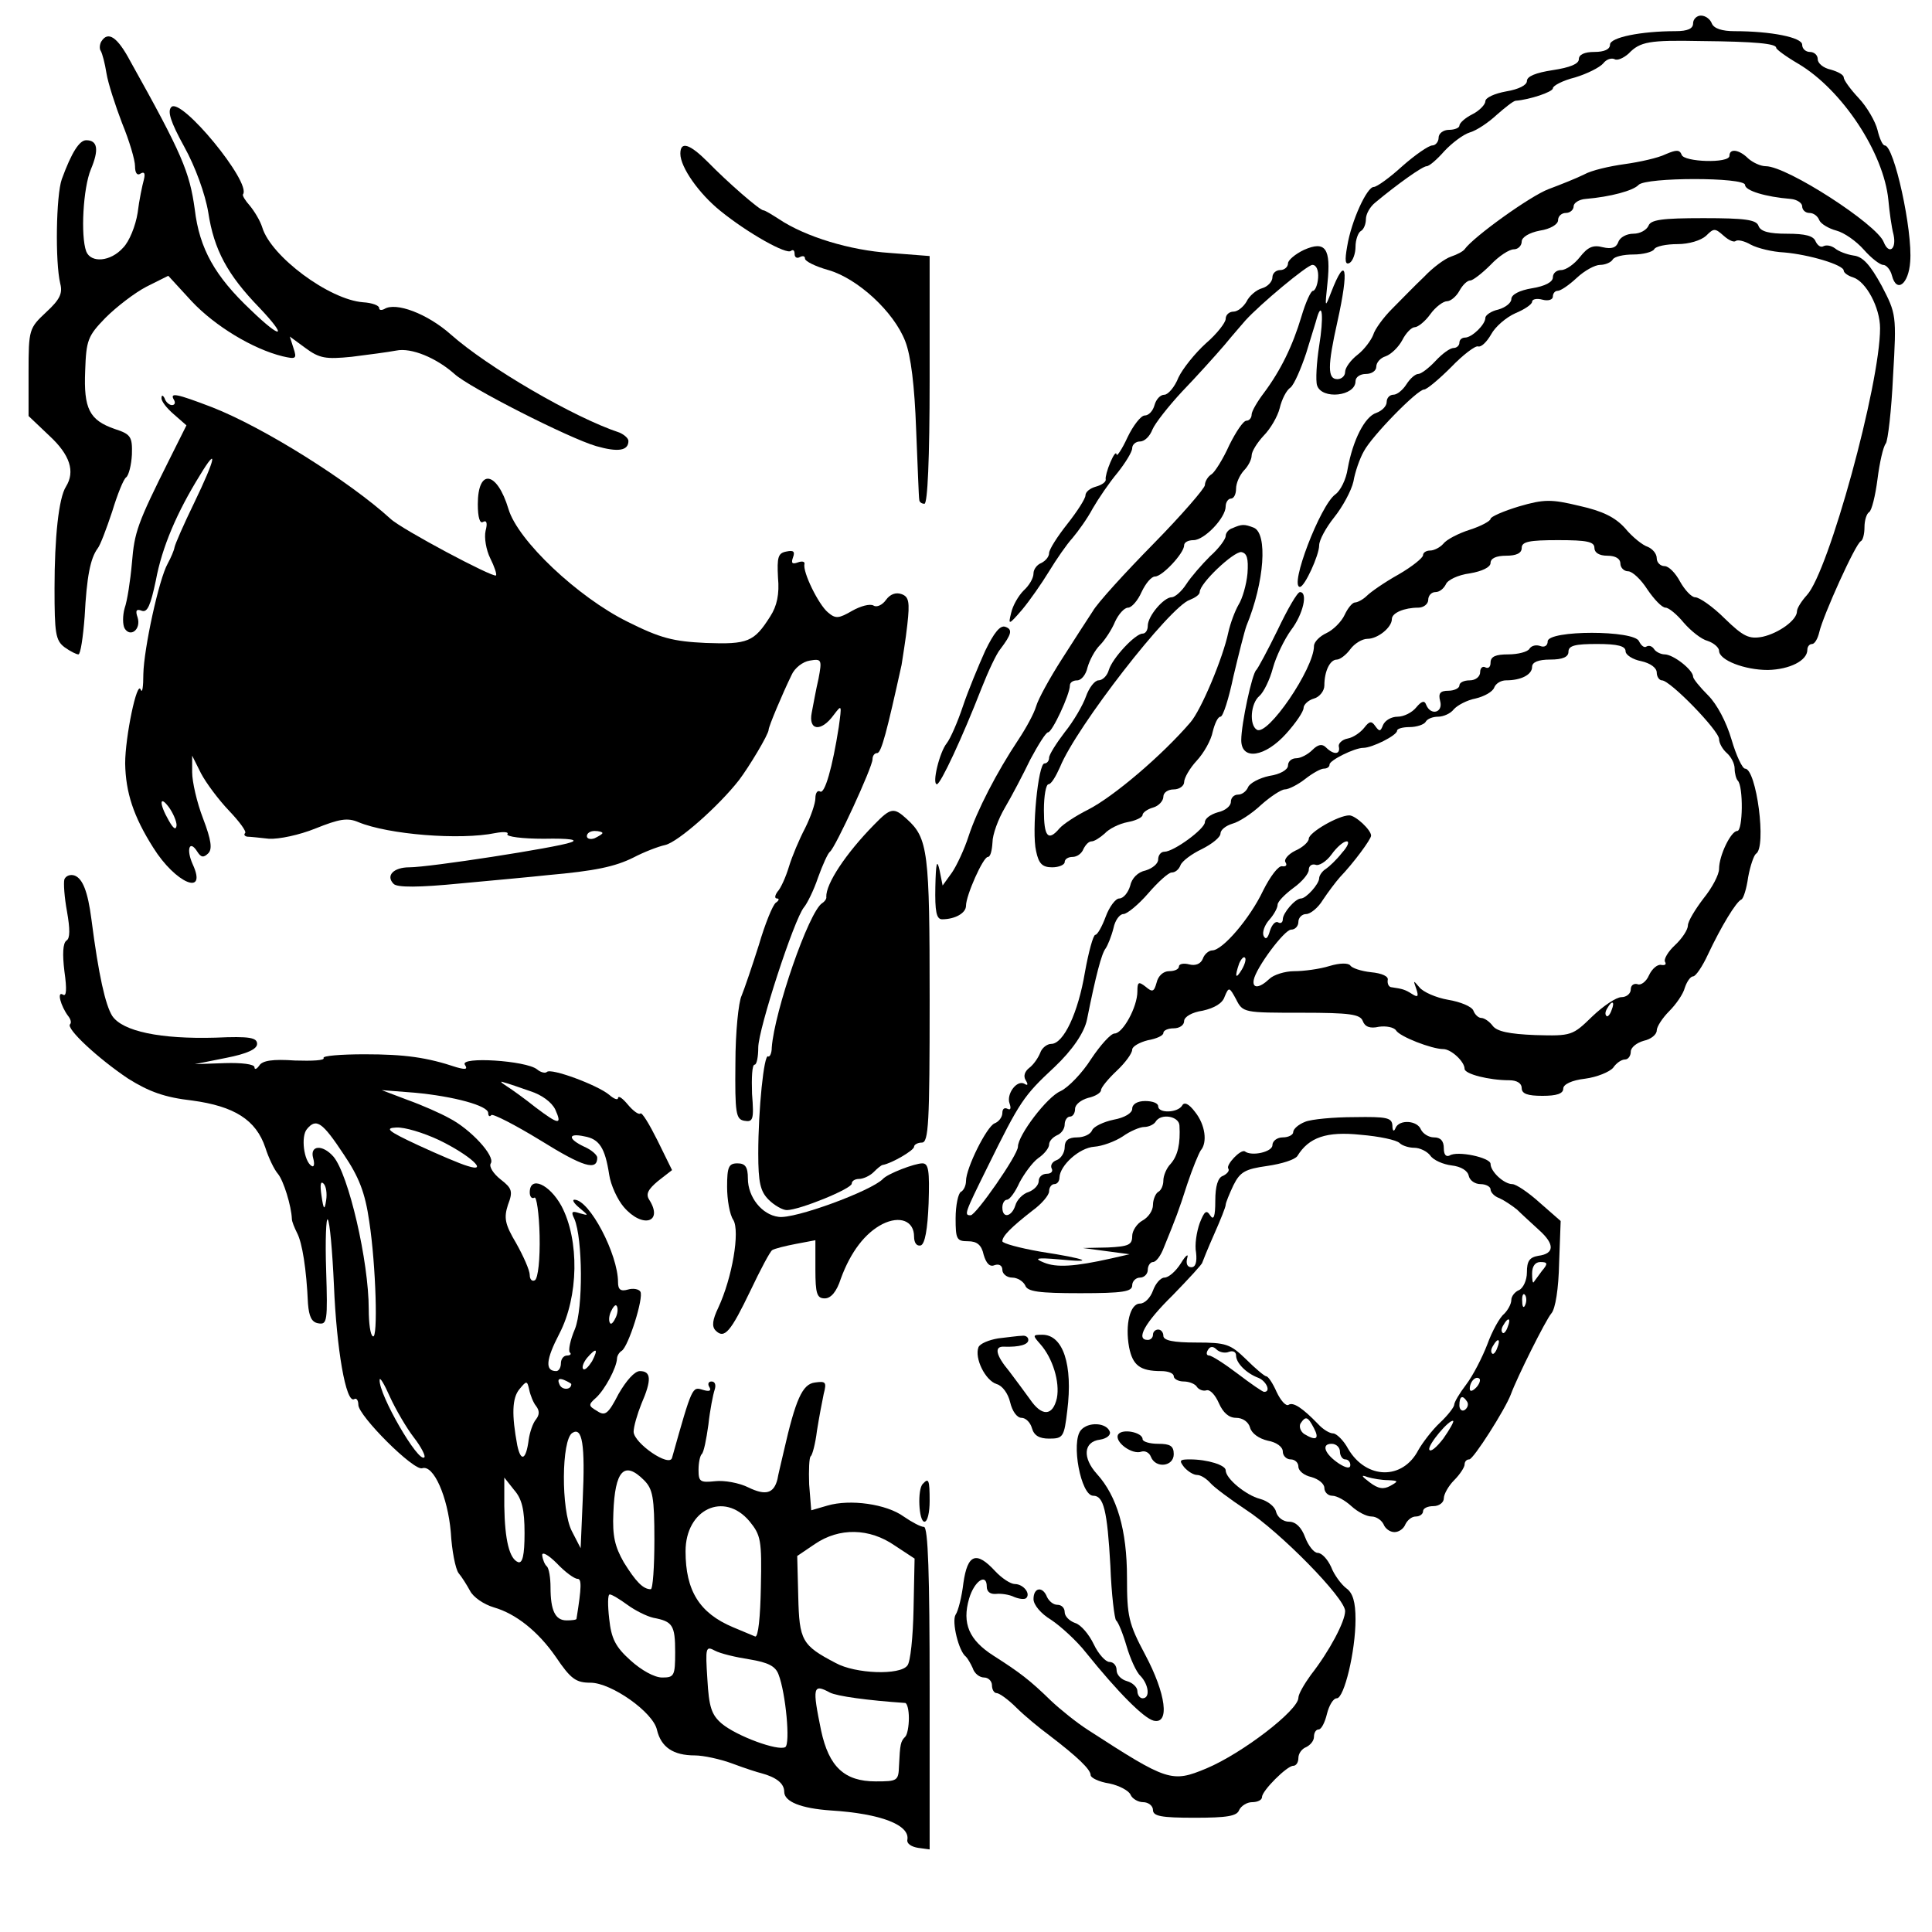 <?xml version="1.0" standalone="no"?>
<!DOCTYPE svg PUBLIC "-//W3C//DTD SVG 20010904//EN"
 "http://www.w3.org/TR/2001/REC-SVG-20010904/DTD/svg10.dtd">
<svg version="1.0" xmlns="http://www.w3.org/2000/svg"
 width="372pt" height="372pt" viewBox="0 0 372 372"
 preserveAspectRatio="xMidYMid meet">

<g transform="translate(0,372) scale(0.1,-0.1)"
fill="#000000" stroke="none">
<path d="M3260 3675 c0 -10 -10 -15 -34 -15 -66 0 -126 -12 -126 -26 0 -9 -11
-14 -30 -14 -19 0 -30 -5 -30 -14 0 -9 -17 -16 -50 -21 -33 -5 -50 -12 -50
-21 0 -8 -16 -16 -40 -20 -22 -4 -40 -12 -40 -19 0 -6 -11 -18 -25 -25 -14 -7
-25 -17 -25 -22 0 -4 -9 -8 -20 -8 -11 0 -20 -7 -20 -15 0 -8 -6 -15 -12 -15
-7 0 -33 -18 -58 -40 -24 -22 -49 -40 -55 -40 -13 0 -43 -65 -51 -114 -5 -28
-4 -37 5 -32 6 4 11 18 11 31 0 13 5 27 10 30 6 3 10 14 10 23 0 10 8 24 18
32 42 35 91 70 99 70 5 0 20 13 34 29 14 15 36 32 49 36 14 4 37 20 52 34 16
14 31 26 36 27 27 2 72 17 72 24 0 5 19 15 43 21 23 7 47 19 54 27 6 8 16 11
22 8 5 -3 17 2 27 11 22 23 40 26 139 24 106 -1 145 -5 145 -13 0 -3 19 -17
43 -31 84 -50 164 -171 173 -262 2 -22 6 -52 10 -67 6 -28 -9 -39 -19 -14 -13
34 -186 146 -227 146 -10 0 -25 7 -34 15 -17 17 -36 20 -36 5 0 -15 -88 -12
-92 2 -4 10 -10 10 -31 1 -14 -7 -50 -15 -79 -19 -29 -4 -64 -12 -78 -20 -14
-7 -44 -19 -68 -28 -35 -13 -145 -92 -162 -116 -3 -4 -14 -10 -26 -14 -12 -4
-35 -21 -52 -39 -18 -17 -45 -45 -62 -62 -16 -16 -33 -39 -36 -50 -4 -10 -17
-28 -30 -38 -13 -10 -24 -25 -24 -33 0 -8 -7 -14 -15 -14 -19 0 -19 25 0 110
23 103 17 132 -12 57 -12 -31 -12 -30 -7 18 7 67 -4 82 -45 64 -17 -8 -31 -20
-31 -26 0 -7 -7 -13 -15 -13 -8 0 -15 -6 -15 -14 0 -8 -9 -18 -20 -21 -11 -3
-25 -15 -30 -26 -6 -10 -17 -19 -25 -19 -8 0 -15 -6 -15 -14 0 -7 -17 -29 -38
-47 -21 -19 -45 -49 -53 -66 -7 -18 -20 -33 -27 -33 -8 0 -16 -9 -19 -20 -3
-11 -11 -20 -19 -20 -7 0 -22 -19 -33 -42 -11 -24 -21 -38 -21 -33 -1 6 -6 -1
-12 -15 -6 -14 -10 -29 -9 -33 1 -5 -8 -11 -19 -14 -11 -3 -20 -10 -20 -17 0
-6 -16 -31 -35 -55 -19 -24 -35 -49 -35 -56 0 -7 -7 -15 -15 -19 -8 -3 -15
-12 -15 -20 0 -9 -8 -23 -19 -33 -10 -10 -21 -29 -24 -43 -6 -24 -5 -24 21 6
15 18 38 51 52 74 14 23 34 52 45 64 11 13 29 38 39 57 11 19 32 50 48 69 15
19 28 40 28 47 0 7 7 13 15 13 9 0 19 10 24 23 5 12 31 45 57 73 27 28 64 69
82 90 18 22 36 42 40 47 28 31 119 107 129 107 8 0 12 -11 11 -25 -1 -14 -6
-25 -10 -25 -4 0 -14 -22 -22 -49 -17 -57 -40 -104 -72 -147 -13 -17 -24 -36
-24 -42 0 -7 -5 -12 -10 -12 -6 0 -20 -21 -33 -47 -12 -27 -28 -52 -34 -56 -7
-4 -13 -14 -13 -21 0 -6 -45 -58 -99 -113 -55 -56 -108 -114 -117 -130 -10
-15 -37 -57 -60 -93 -23 -36 -45 -76 -49 -90 -4 -14 -20 -43 -34 -64 -42 -63
-80 -137 -96 -186 -8 -25 -23 -57 -32 -70 l-18 -25 -6 30 c-5 22 -7 13 -8 -32
-1 -48 2 -63 13 -63 25 0 46 12 46 26 0 20 33 94 42 94 5 0 8 12 9 28 0 15 11
45 24 67 13 22 35 64 49 93 15 28 30 52 34 52 8 0 42 73 42 90 0 6 6 10 14 10
8 0 17 11 20 25 4 14 14 33 24 43 9 9 23 30 29 45 7 15 18 27 25 27 7 0 19 14
26 30 8 17 19 30 26 30 14 0 56 45 56 60 0 6 8 10 18 10 21 0 62 43 62 65 0 8
5 15 10 15 6 0 10 9 10 19 0 11 7 26 15 35 8 8 15 21 15 29 0 8 11 25 23 38
13 13 27 37 31 53 4 17 13 35 21 40 7 6 20 36 30 66 9 30 19 61 21 69 10 33
13 0 4 -55 -5 -32 -7 -67 -4 -76 9 -28 74 -21 74 8 0 8 9 14 20 14 11 0 20 6
20 14 0 8 8 17 18 20 11 4 25 18 32 31 7 14 18 25 24 25 6 0 20 11 30 25 10
14 25 25 32 25 7 0 18 9 24 20 6 11 15 20 21 20 5 0 23 14 39 30 16 17 36 30
45 30 8 0 15 7 15 15 0 8 14 17 35 21 20 3 35 12 35 20 0 8 7 14 15 14 8 0 15
6 15 13 0 6 10 13 23 14 48 4 92 16 102 27 14 15 205 15 205 0 0 -11 39 -23
88 -27 12 -1 22 -8 22 -14 0 -7 6 -13 14 -13 8 0 16 -6 19 -14 3 -7 18 -16 33
-20 15 -4 38 -20 53 -37 14 -16 31 -29 37 -29 6 0 14 -9 17 -21 9 -34 32 -16
35 27 5 60 -31 224 -49 224 -4 0 -10 13 -14 30 -4 16 -20 44 -36 61 -16 17
-29 35 -29 40 0 5 -11 11 -25 15 -14 3 -25 12 -25 20 0 8 -7 14 -15 14 -8 0
-15 6 -15 14 0 14 -60 26 -130 26 -24 0 -40 5 -44 15 -3 8 -12 15 -21 15 -8 0
-15 -7 -15 -15z"/>
<path d="M195 3640 c-3 -5 -4 -14 -1 -18 3 -5 8 -24 11 -43 3 -19 17 -62 30
-96 14 -34 25 -71 25 -83 0 -13 4 -19 11 -14 7 4 9 0 6 -12 -3 -11 -9 -39 -12
-64 -4 -25 -16 -55 -28 -67 -24 -27 -62 -30 -71 -7 -11 30 -6 122 9 158 16 38
13 56 -9 56 -13 0 -28 -23 -47 -75 -11 -31 -13 -159 -3 -201 5 -19 -1 -31 -27
-55 -33 -31 -34 -33 -34 -116 l0 -84 40 -38 c40 -37 50 -69 32 -98 -14 -22
-22 -98 -22 -196 0 -86 2 -100 19 -113 11 -8 23 -14 27 -14 4 0 9 33 12 73 4
77 11 112 25 131 5 6 17 38 28 71 10 33 22 63 27 66 5 4 10 24 11 44 1 34 -2
39 -33 49 -49 17 -60 39 -57 112 2 59 5 67 39 102 21 21 56 48 79 60 l42 21
45 -49 c45 -48 118 -92 175 -106 26 -6 28 -5 21 16 l-7 22 30 -22 c27 -20 39
-22 89 -17 32 4 70 9 86 12 29 6 77 -14 112 -45 28 -26 221 -124 273 -139 42
-12 62 -9 62 10 0 5 -8 12 -17 16 -88 29 -254 126 -325 189 -45 40 -106 63
-128 49 -6 -3 -10 -2 -10 2 0 5 -14 10 -31 11 -65 5 -177 88 -194 144 -4 13
-15 31 -24 42 -9 10 -15 20 -13 22 16 23 -119 187 -138 168 -8 -8 -2 -28 25
-77 21 -38 40 -90 46 -126 11 -72 37 -120 98 -183 56 -59 44 -63 -16 -5 -69
65 -99 118 -108 194 -10 72 -24 106 -124 285 -25 47 -43 59 -56 38z"/>
<path d="M1310 3424 c0 -26 36 -77 77 -110 53 -43 128 -85 136 -77 4 3 7 1 7
-6 0 -7 5 -9 10 -6 6 3 10 2 10 -3 0 -5 20 -15 45 -22 56 -16 126 -80 148
-137 11 -28 18 -86 21 -170 3 -70 5 -131 6 -135 0 -5 5 -8 10 -8 6 0 10 86 10
239 l0 238 -77 6 c-76 5 -162 31 -213 65 -14 9 -27 17 -30 17 -7 0 -69 54
-107 93 -35 35 -53 41 -53 16z"/>
<path d="M3174 3285 c-4 -8 -16 -15 -29 -15 -13 0 -26 -7 -29 -16 -4 -11 -13
-14 -30 -10 -19 5 -29 0 -44 -19 -11 -14 -27 -25 -36 -25 -9 0 -16 -6 -16 -14
0 -9 -15 -17 -40 -21 -24 -4 -40 -12 -40 -21 0 -7 -11 -16 -25 -20 -14 -3 -25
-11 -25 -16 0 -13 -26 -38 -39 -38 -6 0 -11 -4 -11 -10 0 -5 -5 -10 -11 -10
-7 0 -22 -11 -35 -25 -13 -14 -28 -25 -33 -25 -6 0 -16 -9 -23 -20 -7 -11 -18
-20 -25 -20 -7 0 -13 -6 -13 -14 0 -8 -9 -17 -20 -21 -22 -7 -45 -52 -55 -107
-3 -21 -14 -43 -24 -50 -29 -21 -89 -178 -68 -178 9 0 37 61 37 80 0 10 13 34
29 54 16 20 33 51 37 69 3 18 12 44 20 58 15 29 103 119 116 119 5 0 28 19 52
43 23 24 47 42 52 40 6 -2 17 9 25 23 8 15 29 33 47 41 17 7 32 17 32 22 0 5
9 7 20 4 11 -3 20 0 20 6 0 6 4 11 9 11 6 0 22 11 37 25 15 14 35 25 45 25 10
0 21 5 24 10 3 6 21 10 40 10 19 0 37 5 40 10 3 6 24 10 45 10 22 0 45 7 55
16 15 15 17 15 34 0 10 -9 20 -13 23 -10 4 3 17 0 29 -7 13 -7 42 -14 64 -15
48 -4 115 -24 115 -35 0 -4 8 -10 18 -13 25 -8 52 -58 52 -98 0 -108 -99 -469
-141 -514 -10 -11 -19 -25 -19 -31 0 -17 -35 -42 -66 -49 -26 -5 -37 0 -73 35
-23 23 -49 41 -57 41 -7 0 -20 14 -29 30 -9 17 -22 30 -30 30 -8 0 -15 7 -15
15 0 9 -8 18 -17 22 -10 3 -30 19 -44 36 -19 21 -43 33 -88 43 -54 13 -68 13
-116 -1 -30 -9 -55 -20 -55 -24 0 -4 -18 -14 -40 -21 -22 -7 -45 -19 -51 -27
-6 -7 -18 -13 -25 -13 -8 0 -14 -4 -14 -9 0 -5 -21 -22 -47 -37 -27 -15 -54
-34 -61 -41 -7 -7 -18 -13 -23 -13 -5 0 -14 -11 -20 -24 -6 -13 -22 -29 -35
-35 -13 -6 -24 -17 -24 -25 0 -43 -89 -174 -110 -161 -15 9 -12 51 5 65 8 7
20 31 26 54 6 22 22 55 35 73 23 30 33 73 17 73 -5 0 -24 -33 -43 -73 -19 -39
-38 -74 -41 -77 -8 -6 -29 -104 -29 -135 0 -40 46 -33 87 13 18 20 33 42 33
49 0 6 9 15 20 18 11 3 20 15 20 25 0 28 11 50 24 50 6 0 18 9 26 20 8 11 23
20 33 20 20 0 47 22 47 38 0 12 24 22 51 22 10 0 19 7 19 15 0 8 6 15 14 15 8
0 16 7 20 15 3 8 23 18 46 21 24 4 40 12 40 20 0 9 11 14 30 14 20 0 30 5 30
15 0 12 14 15 70 15 56 0 70 -3 70 -15 0 -9 9 -15 25 -15 16 0 25 -6 25 -15 0
-8 7 -15 15 -15 8 0 25 -16 37 -35 13 -19 28 -35 35 -35 6 0 22 -13 35 -29 14
-16 34 -32 46 -35 12 -4 22 -13 22 -19 0 -18 49 -37 94 -37 42 1 76 18 76 39
0 6 4 11 9 11 5 0 11 10 14 23 7 31 70 171 80 175 4 2 7 14 7 27 0 13 4 26 9
29 5 3 12 32 16 63 4 32 11 63 16 69 4 5 11 64 14 130 7 118 6 120 -22 174
-22 40 -36 56 -54 58 -13 2 -29 8 -36 14 -7 5 -16 7 -22 4 -5 -3 -11 1 -15 9
-4 11 -20 15 -55 15 -34 0 -51 4 -55 15 -4 12 -26 15 -106 15 -80 0 -102 -3
-106 -15z"/>
<path d="M311 2954 c-1 -6 10 -20 24 -32 l24 -21 -32 -64 c-63 -126 -68 -141
-73 -201 -3 -34 -9 -73 -14 -87 -4 -14 -4 -32 0 -39 11 -18 32 -2 25 21 -5 14
-2 17 8 13 11 -4 17 11 27 58 12 65 41 132 85 203 35 58 31 34 -11 -53 -20
-41 -37 -80 -38 -86 -1 -6 -7 -20 -13 -31 -17 -30 -46 -164 -47 -213 0 -24 -2
-38 -5 -30 -7 20 -30 -91 -30 -142 1 -56 16 -102 54 -162 43 -69 105 -95 76
-32 -13 29 -6 48 9 24 7 -11 12 -12 21 -3 8 8 6 25 -10 67 -12 31 -21 71 -21
89 l0 32 17 -34 c10 -19 34 -51 54 -72 20 -21 34 -40 31 -43 -3 -3 -1 -6 4 -7
5 0 24 -2 42 -4 19 -1 58 7 90 20 45 18 61 21 82 12 58 -24 196 -35 264 -21
16 3 26 2 23 -2 -3 -5 29 -9 70 -9 51 1 67 -2 52 -7 -27 -10 -272 -48 -311
-48 -30 0 -46 -16 -30 -32 7 -7 48 -7 129 1 65 6 141 13 168 16 90 8 129 16
165 34 19 10 47 21 61 24 25 6 103 75 142 125 19 25 57 88 57 97 0 6 26 68 44
105 6 14 22 26 35 28 23 4 24 2 17 -35 -5 -21 -10 -50 -13 -65 -7 -35 18 -38
42 -5 16 21 16 21 10 -23 -12 -77 -27 -130 -36 -124 -5 3 -9 -3 -9 -13 0 -10
-9 -36 -20 -58 -11 -21 -25 -54 -31 -74 -6 -20 -16 -42 -22 -48 -5 -7 -6 -13
-1 -13 5 0 4 -4 -2 -8 -6 -4 -21 -41 -33 -82 -13 -41 -28 -85 -33 -97 -6 -12
-12 -71 -12 -130 -1 -97 1 -108 17 -111 17 -3 19 2 15 52 -1 31 0 56 5 56 4 0
7 15 7 33 0 35 69 247 88 270 6 7 19 33 27 57 9 25 19 47 23 50 10 7 82 163
82 178 0 7 4 12 9 12 8 0 19 43 47 170 2 14 8 49 11 77 5 44 3 54 -11 59 -11
4 -22 0 -30 -11 -7 -10 -18 -15 -24 -11 -7 4 -25 -1 -41 -10 -26 -15 -32 -16
-47 -3 -18 15 -49 78 -45 93 1 5 -5 6 -13 3 -11 -4 -13 -1 -9 10 4 11 1 14
-13 11 -16 -3 -18 -11 -16 -50 3 -32 -2 -55 -15 -75 -31 -49 -43 -54 -124 -51
-63 3 -87 9 -151 41 -95 47 -211 156 -229 217 -22 73 -59 79 -59 9 0 -25 4
-38 10 -34 7 4 9 -2 5 -17 -3 -13 1 -37 9 -53 8 -16 13 -31 11 -33 -5 -5 -182
89 -203 109 -79 72 -244 176 -344 215 -68 26 -82 29 -73 14 3 -5 2 -10 -4 -10
-5 0 -12 6 -14 13 -3 6 -6 7 -6 1z m29 -823 c-1 -10 -6 -7 -15 9 -19 33 -18
50 0 26 8 -11 15 -27 15 -35z m820 -15 c0 -2 -7 -6 -15 -10 -8 -3 -15 -1 -15
4 0 6 7 10 15 10 8 0 15 -2 15 -4z"/>
<path d="M2373 2703 c-7 -2 -13 -9 -13 -15 0 -6 -13 -24 -30 -39 -16 -16 -37
-40 -46 -54 -9 -14 -22 -25 -28 -25 -15 0 -46 -36 -46 -55 0 -8 -4 -15 -10
-15 -14 0 -58 -47 -65 -70 -3 -11 -12 -20 -20 -20 -7 0 -18 -14 -24 -31 -6
-17 -24 -48 -41 -69 -16 -21 -30 -43 -30 -49 0 -6 -4 -11 -9 -11 -12 0 -25
-131 -16 -169 5 -24 12 -31 31 -31 13 0 24 5 24 10 0 6 7 10 15 10 9 0 18 7
21 15 4 8 10 15 16 15 5 0 16 7 25 15 8 9 28 19 44 22 16 3 29 9 29 14 0 4 9
11 20 14 11 3 20 13 20 21 0 8 9 14 20 14 11 0 20 7 20 14 0 8 11 27 24 41 14
15 28 40 31 56 4 16 10 29 15 29 5 0 16 35 25 78 10 42 21 86 25 97 35 85 41
178 14 189 -18 7 -23 7 -41 -1z m29 -87 c-2 -22 -10 -49 -17 -60 -7 -12 -16
-36 -20 -54 -10 -48 -52 -149 -73 -173 -55 -64 -148 -143 -197 -168 -24 -12
-48 -28 -55 -36 -22 -26 -30 -16 -30 35 0 28 4 50 9 50 5 0 14 15 22 33 31 77
212 310 250 322 10 4 19 10 19 15 0 17 65 78 80 77 11 -2 14 -12 12 -41z"/>
<path d="M1897 2467 c-13 -29 -33 -77 -43 -107 -10 -30 -24 -62 -31 -71 -14
-17 -29 -79 -19 -79 7 0 49 90 86 185 13 33 29 67 36 75 22 29 24 38 10 43
-10 4 -22 -11 -39 -46z"/>
<path d="M2980 2485 c0 -8 -6 -12 -14 -9 -8 3 -17 1 -21 -5 -3 -6 -22 -11 -41
-11 -24 0 -34 -4 -34 -16 0 -8 -4 -12 -10 -9 -5 3 -10 -1 -10 -9 0 -9 -9 -16
-20 -16 -11 0 -20 -4 -20 -10 0 -5 -10 -10 -21 -10 -16 0 -20 -5 -16 -20 6
-22 -18 -29 -27 -7 -3 9 -9 7 -19 -5 -8 -10 -24 -18 -36 -18 -12 0 -24 -7 -28
-16 -5 -13 -7 -13 -15 -2 -7 10 -11 10 -21 -3 -7 -9 -21 -19 -32 -21 -11 -2
-19 -10 -17 -16 3 -15 -10 -16 -25 -1 -7 7 -15 6 -26 -5 -9 -9 -23 -16 -31
-16 -9 0 -16 -6 -16 -14 0 -8 -15 -17 -36 -20 -19 -4 -38 -14 -41 -22 -3 -7
-11 -14 -19 -14 -8 0 -14 -6 -14 -14 0 -8 -11 -17 -25 -20 -14 -4 -25 -12 -25
-19 0 -13 -60 -57 -78 -57 -7 0 -12 -7 -12 -15 0 -8 -11 -17 -24 -21 -15 -3
-27 -15 -30 -30 -4 -13 -13 -24 -21 -24 -7 0 -19 -16 -26 -35 -7 -19 -16 -35
-20 -35 -4 0 -13 -33 -20 -72 -13 -78 -41 -138 -65 -138 -8 0 -18 -8 -21 -17
-4 -10 -13 -23 -21 -29 -9 -7 -12 -16 -7 -24 5 -8 4 -11 -2 -7 -15 9 -36 -20
-29 -38 3 -9 2 -13 -4 -10 -6 3 -10 0 -10 -8 0 -8 -7 -17 -15 -20 -15 -6 -55
-86 -55 -111 0 -8 -4 -18 -10 -21 -5 -3 -10 -26 -10 -51 0 -40 2 -44 24 -44
17 0 26 -7 30 -26 5 -17 12 -24 21 -20 9 3 15 -1 15 -9 0 -8 9 -15 19 -15 10
0 21 -7 25 -15 4 -12 26 -15 106 -15 82 0 100 3 100 15 0 8 7 15 15 15 8 0 15
7 15 15 0 8 5 15 10 15 6 0 15 12 21 28 24 59 28 69 45 122 10 30 22 59 26 65
13 15 9 49 -11 74 -12 16 -21 20 -25 12 -9 -14 -46 -15 -46 -1 0 6 -11 10 -25
10 -15 0 -25 -6 -25 -15 0 -8 -14 -17 -36 -21 -19 -4 -38 -13 -41 -20 -3 -8
-16 -14 -29 -14 -17 0 -24 -6 -24 -19 0 -10 -7 -22 -16 -25 -8 -3 -12 -10 -9
-16 3 -5 -1 -10 -9 -10 -9 0 -16 -6 -16 -14 0 -8 -9 -17 -19 -21 -11 -3 -23
-15 -26 -26 -7 -22 -25 -26 -25 -4 0 8 4 15 9 15 5 0 16 15 24 33 9 17 25 39
36 47 12 8 21 20 21 26 0 7 7 14 15 18 8 3 15 12 15 21 0 8 5 15 10 15 6 0 10
7 10 15 0 8 11 17 25 21 14 3 25 10 25 15 0 5 14 22 30 37 17 16 30 34 30 41
0 6 14 14 30 18 17 3 30 9 30 14 0 5 9 9 20 9 11 0 20 6 20 14 0 8 15 17 36
20 22 5 38 14 42 27 8 19 9 19 22 -5 13 -26 15 -26 126 -26 94 0 113 -3 118
-16 4 -11 14 -15 31 -11 14 2 29 -1 33 -7 7 -12 69 -36 91 -36 15 0 41 -24 41
-38 0 -10 47 -22 86 -22 15 0 24 -6 24 -15 0 -11 11 -15 40 -15 27 0 40 4 40
14 0 8 16 16 42 19 23 3 47 13 54 21 6 9 16 16 23 16 6 0 11 7 11 15 0 8 11
17 25 21 14 3 25 12 25 20 0 7 11 24 24 37 13 13 27 33 30 45 4 12 11 22 16
22 5 0 18 19 29 43 25 53 54 101 64 105 4 2 10 21 13 43 4 22 11 42 15 45 21
12 1 164 -21 164 -5 0 -17 25 -26 56 -10 34 -28 68 -45 85 -16 16 -29 32 -29
36 0 13 -38 43 -55 43 -7 0 -17 5 -20 10 -4 6 -10 8 -15 5 -4 -3 -10 2 -14 10
-8 22 -176 22 -176 0z m150 -19 c0 -7 14 -16 30 -19 18 -4 30 -13 30 -22 0 -8
5 -15 10 -15 16 0 110 -97 110 -113 0 -8 7 -20 15 -27 8 -7 15 -20 15 -30 0
-9 3 -20 6 -23 11 -11 10 -97 -1 -97 -12 0 -35 -47 -35 -73 0 -11 -13 -36 -30
-57 -16 -21 -30 -44 -30 -52 0 -8 -11 -25 -25 -38 -13 -12 -22 -27 -19 -32 3
-5 0 -7 -7 -6 -7 2 -18 -7 -24 -20 -5 -12 -16 -20 -22 -17 -7 2 -13 -2 -13
-10 0 -8 -8 -15 -18 -15 -10 0 -35 -17 -56 -37 -38 -37 -40 -38 -110 -36 -50
2 -74 7 -82 18 -6 8 -16 15 -22 15 -5 0 -12 6 -15 14 -3 8 -25 17 -49 21 -23
4 -48 15 -55 24 -12 14 -12 14 -6 -3 5 -15 3 -17 -8 -10 -14 9 -19 10 -39 13
-6 0 -9 7 -8 14 2 7 -11 13 -32 15 -19 2 -37 8 -40 13 -4 5 -20 5 -40 -1 -19
-6 -50 -10 -68 -10 -18 0 -40 -7 -48 -15 -19 -18 -33 -19 -30 -2 4 23 59 97
72 97 8 0 14 7 14 15 0 8 7 15 15 15 8 0 23 12 32 27 10 15 25 35 33 44 26 27
60 73 60 80 0 11 -30 39 -42 39 -21 0 -78 -33 -78 -45 0 -6 -12 -17 -26 -23
-14 -7 -22 -17 -19 -22 4 -6 1 -9 -6 -8 -7 2 -23 -19 -37 -47 -25 -53 -78
-115 -98 -115 -6 0 -15 -7 -18 -16 -4 -10 -14 -14 -26 -11 -11 3 -20 1 -20 -4
0 -5 -8 -9 -19 -9 -11 0 -21 -9 -24 -22 -5 -18 -8 -19 -21 -8 -14 11 -16 9
-16 -9 0 -30 -28 -81 -44 -81 -7 0 -27 -22 -45 -49 -17 -27 -44 -55 -59 -62
-26 -11 -82 -85 -82 -107 0 -16 -81 -132 -91 -132 -13 0 -12 3 32 92 63 128
70 138 129 193 35 33 58 67 63 92 17 85 28 127 36 137 4 6 11 23 15 39 3 15
12 27 19 27 7 0 29 18 48 40 19 22 39 40 45 40 7 0 14 6 17 14 3 8 22 22 41
31 20 10 36 23 36 30 0 7 10 15 23 19 12 3 37 19 55 36 18 16 39 30 46 30 7 0
25 9 39 20 14 11 30 20 36 20 6 0 11 3 11 8 0 8 48 32 65 32 17 0 65 24 65 33
0 4 11 7 24 7 14 0 28 5 31 10 3 6 14 10 24 10 10 0 24 6 30 14 7 8 26 18 42
21 17 4 33 13 36 21 3 8 13 14 23 14 29 0 50 11 50 26 0 9 12 14 35 14 24 0
35 5 35 15 0 12 13 15 55 15 40 0 55 -4 55 -14z m-546 -388 c-10 -13 -25 -27
-31 -31 -7 -4 -13 -13 -13 -18 0 -11 -25 -39 -35 -39 -11 0 -35 -28 -35 -40 0
-6 -4 -9 -9 -6 -5 3 -12 -4 -16 -17 -4 -14 -8 -17 -12 -9 -3 7 2 21 11 31 9
10 16 23 16 29 0 6 14 20 30 32 17 12 30 28 30 35 0 8 6 12 13 10 6 -3 21 6
31 20 10 14 23 25 29 25 6 0 2 -10 -9 -22z m-193 -225 c-12 -20 -14 -14 -5 12
4 9 9 14 11 11 3 -2 0 -13 -6 -23z m712 -78 c-3 -9 -8 -14 -10 -11 -3 3 -2 9
2 15 9 16 15 13 8 -4z m-832 -222 c2 -35 -3 -58 -17 -74 -8 -8 -14 -23 -14
-32 0 -9 -4 -19 -10 -22 -5 -3 -10 -15 -10 -25 0 -11 -9 -24 -20 -30 -11 -6
-20 -20 -20 -30 0 -17 -7 -20 -47 -22 l-48 -1 45 -6 45 -6 -35 -8 c-71 -16
-106 -18 -130 -8 -20 8 -15 10 30 6 71 -7 54 1 -37 15 -40 7 -73 16 -73 20 0
10 17 27 58 59 18 13 32 30 32 37 0 8 5 14 10 14 6 0 10 6 10 13 1 23 38 57
67 59 15 1 40 10 55 20 14 10 33 18 41 18 9 0 19 5 22 10 10 17 45 11 46 -7z"/>
<path d="M1683 2132 c-55 -56 -93 -114 -92 -139 1 -3 -3 -9 -8 -12 -26 -17
-92 -209 -97 -278 0 -11 -4 -19 -7 -17 -8 5 -19 -102 -19 -187 0 -56 4 -73 20
-89 11 -11 27 -20 35 -20 24 0 125 41 125 51 0 5 6 9 14 9 8 0 21 6 28 13 7 7
15 14 18 14 17 3 60 28 60 35 0 4 7 8 15 8 13 0 15 37 15 275 0 285 -3 311
-44 348 -25 23 -31 22 -63 -11z"/>
<path d="M124 2027 c-2 -7 0 -35 5 -62 6 -34 6 -52 -1 -56 -7 -5 -8 -26 -4
-59 5 -35 4 -50 -3 -45 -12 7 -4 -22 10 -41 5 -6 7 -13 4 -16 -9 -8 55 -67
112 -105 40 -25 70 -36 123 -42 81 -11 123 -37 141 -91 6 -19 17 -42 24 -50
11 -13 26 -62 27 -87 0 -5 5 -17 10 -27 10 -19 18 -69 21 -136 2 -25 7 -36 20
-38 17 -3 18 4 15 102 -2 58 0 102 3 98 4 -4 9 -61 12 -127 5 -122 23 -228 39
-219 4 3 8 -2 8 -11 0 -21 107 -128 123 -122 22 7 49 -55 55 -123 2 -36 9 -71
15 -79 6 -7 16 -23 22 -34 6 -12 26 -26 46 -32 42 -12 85 -46 119 -95 29 -43
39 -50 67 -50 40 0 121 -57 128 -91 8 -33 31 -49 73 -49 16 0 49 -7 73 -16 24
-9 49 -17 54 -18 30 -8 45 -20 45 -36 0 -19 32 -32 90 -36 96 -6 153 -28 147
-57 -1 -7 8 -13 21 -15 l22 -3 0 310 c0 219 -3 311 -11 311 -6 0 -23 9 -39 20
-33 24 -103 34 -147 21 l-31 -9 -4 50 c-1 27 0 52 3 54 3 2 9 24 12 49 4 25
10 57 13 71 6 23 4 25 -17 22 -24 -3 -37 -32 -60 -133 -5 -22 -11 -46 -12 -53
-7 -28 -23 -32 -56 -16 -18 9 -47 14 -64 12 -29 -3 -32 -1 -32 22 0 14 3 27 6
30 4 3 9 28 13 57 3 28 9 58 12 67 3 9 1 16 -6 16 -6 0 -8 -5 -4 -11 4 -7 0
-9 -13 -5 -20 6 -20 8 -59 -131 -5 -19 -73 28 -74 50 0 10 7 34 15 54 20 46
19 63 -3 63 -10 0 -26 -18 -41 -44 -20 -39 -26 -43 -41 -33 -17 10 -18 12 -2
26 17 16 39 57 40 75 0 5 4 12 9 15 13 8 43 103 36 114 -3 5 -14 7 -24 4 -14
-4 -19 0 -19 14 0 54 -55 159 -84 159 -5 0 -1 -7 10 -16 18 -15 18 -15 0 -10
-15 5 -17 3 -10 -11 16 -38 17 -172 1 -212 -9 -21 -13 -41 -10 -45 4 -3 1 -6
-5 -6 -7 0 -12 -7 -12 -15 0 -8 -4 -15 -9 -15 -22 0 -20 22 6 72 37 71 39 180
4 246 -23 42 -61 59 -61 26 0 -8 4 -13 9 -10 4 3 9 -30 10 -73 1 -46 -3 -82
-9 -86 -5 -3 -10 1 -10 10 0 9 -12 36 -26 61 -22 37 -24 49 -16 74 10 26 8 32
-14 49 -14 11 -23 25 -19 31 9 14 -39 66 -80 87 -16 9 -52 25 -80 35 l-50 19
64 -5 c75 -7 141 -25 141 -39 0 -6 3 -8 6 -4 3 3 46 -19 95 -49 82 -51 109
-59 109 -33 0 5 -11 15 -25 21 -32 15 -32 27 0 20 29 -5 40 -22 48 -74 3 -20
16 -48 28 -62 36 -42 77 -30 49 14 -7 11 -2 20 17 36 l27 21 -28 57 c-16 32
-30 55 -33 52 -3 -3 -14 5 -24 17 -10 12 -18 18 -19 13 0 -5 -8 -2 -17 6 -23
19 -112 52 -120 44 -3 -3 -12 -1 -19 5 -21 17 -149 25 -139 9 6 -9 2 -10 -16
-5 -57 19 -99 25 -177 25 -46 0 -81 -3 -79 -7 3 -5 -22 -6 -55 -5 -43 3 -63 0
-69 -10 -5 -7 -9 -8 -9 -3 0 6 -25 9 -57 8 l-58 -2 60 12 c41 8 60 17 60 27 0
12 -14 15 -80 12 -106 -3 -179 12 -199 42 -13 21 -26 77 -40 186 -7 54 -17 78
-32 84 -8 3 -17 0 -20 -7z m897 -408 c22 -7 41 -21 48 -35 14 -31 7 -30 -38 4
-20 16 -45 34 -56 41 -11 7 -13 10 -5 7 8 -2 31 -10 51 -17z m-359 -122 c29
-43 41 -73 49 -129 13 -85 17 -228 7 -221 -5 2 -8 26 -8 52 0 93 -39 260 -68
294 -21 24 -46 22 -39 -3 3 -11 2 -18 -3 -15 -15 9 -21 57 -9 71 18 22 30 13
71 -49z m183 28 c60 -29 98 -64 55 -50 -14 4 -56 22 -95 40 -58 27 -65 33 -42
34 16 1 52 -10 82 -24z m-217 -116 c-3 -20 -5 -19 -9 9 -3 20 -2 29 4 23 5 -5
7 -19 5 -32z m558 -225 c-4 -9 -9 -15 -11 -12 -3 3 -3 13 1 22 4 9 9 15 11 12
3 -3 3 -13 -1 -22z m-46 -85 c-7 -11 -14 -18 -17 -15 -3 3 0 12 7 21 18 21 23
19 10 -6z m-343 -147 c14 -18 23 -36 20 -38 -11 -12 -88 121 -86 149 0 7 9 -8
20 -33 11 -24 32 -60 46 -78z m303 103 c0 -12 -19 -12 -23 0 -4 9 -1 12 9 8 7
-3 14 -7 14 -8z m-68 -42 c7 -9 7 -17 0 -26 -6 -7 -12 -25 -14 -39 -5 -39 -15
-44 -22 -11 -11 59 -10 91 4 108 14 17 15 17 19 -1 2 -10 8 -25 13 -31z m90
-181 l-4 -93 -17 33 c-21 41 -20 176 1 189 19 12 25 -21 20 -129z m118 38 c17
-17 20 -33 20 -115 0 -52 -3 -95 -7 -95 -15 0 -29 15 -52 52 -17 30 -22 50
-20 95 3 82 21 101 59 63z m-230 -102 c0 -43 -4 -58 -12 -56 -17 6 -26 42 -27
108 l0 55 19 -24 c15 -17 20 -38 20 -83z m433 23 c22 -27 24 -36 22 -127 -1
-57 -5 -97 -11 -95 -5 2 -24 10 -43 18 -64 27 -91 70 -91 146 0 81 74 116 123
58z m280 -47 l38 -25 -2 -97 c-1 -53 -6 -103 -12 -109 -14 -19 -100 -16 -138
5 -65 34 -70 43 -72 128 l-2 78 34 23 c47 32 105 31 154 -3z m-611 -64 c8 0 8
-15 -2 -77 0 -2 -9 -3 -19 -3 -22 0 -31 19 -31 64 0 18 -3 36 -7 40 -4 3 -8
13 -9 21 -1 8 11 2 28 -15 16 -17 34 -30 40 -30z m96 -50 c15 -11 37 -22 50
-25 37 -7 42 -14 42 -66 0 -46 -2 -49 -25 -49 -15 0 -40 14 -61 33 -29 26 -37
42 -41 80 -3 26 -3 47 1 47 4 0 19 -9 34 -20z m235 -105 c36 -6 50 -13 56 -29
14 -36 23 -134 13 -140 -14 -8 -93 21 -122 45 -20 17 -25 32 -28 86 -4 61 -3
64 14 55 11 -6 41 -13 67 -17z m155 -64 c14 -7 72 -15 145 -20 4 -1 7 -14 7
-29 0 -16 -3 -32 -7 -36 -9 -9 -10 -14 -12 -56 -1 -29 -3 -30 -45 -30 -60 0
-90 28 -105 98 -17 83 -16 91 17 73z"/>
<path d="M2513 1560 c-13 -5 -23 -14 -23 -20 0 -5 -9 -10 -20 -10 -11 0 -20
-7 -20 -15 0 -13 -40 -22 -53 -12 -8 5 -37 -26 -32 -33 3 -4 -2 -10 -10 -14
-10 -3 -15 -20 -15 -48 0 -30 -3 -39 -10 -28 -7 11 -11 8 -20 -15 -6 -17 -10
-42 -7 -57 2 -18 -1 -28 -9 -28 -8 0 -11 7 -8 18 3 9 -3 5 -12 -10 -10 -16
-24 -28 -32 -28 -7 0 -17 -11 -22 -25 -5 -14 -16 -25 -25 -25 -19 0 -29 -40
-21 -84 7 -35 21 -46 62 -46 13 0 24 -4 24 -10 0 -5 9 -10 19 -10 11 0 23 -5
26 -11 4 -5 12 -8 18 -6 7 2 17 -9 24 -25 8 -18 19 -28 33 -28 13 0 24 -8 27
-19 3 -11 17 -21 34 -25 17 -3 29 -12 29 -21 0 -8 7 -15 15 -15 8 0 15 -6 15
-14 0 -8 11 -17 25 -20 14 -4 25 -13 25 -21 0 -8 7 -15 15 -15 9 0 25 -9 37
-20 12 -11 29 -20 39 -20 9 0 19 -7 23 -15 3 -8 12 -15 21 -15 9 0 18 7 21 15
4 8 12 15 20 15 8 0 14 5 14 10 0 6 9 10 20 10 11 0 20 7 20 15 0 8 9 24 20
35 11 11 20 25 20 30 0 6 4 10 9 10 8 0 69 96 80 125 12 33 67 143 78 156 8 9
14 48 15 97 l3 81 -40 35 c-22 20 -46 36 -53 36 -16 0 -42 24 -42 39 0 12 -64
26 -79 16 -7 -3 -11 2 -11 14 0 14 -6 21 -19 21 -10 0 -21 7 -25 15 -7 18 -42
20 -49 3 -3 -8 -6 -6 -6 5 -1 15 -11 17 -73 16 -40 0 -83 -4 -95 -9z m182 -41
c5 -5 18 -9 28 -9 11 0 25 -7 31 -15 6 -9 25 -17 41 -19 18 -2 31 -10 33 -20
2 -9 12 -16 23 -16 10 0 19 -5 19 -10 0 -6 8 -14 17 -17 9 -4 24 -14 34 -22 9
-9 29 -27 43 -40 30 -27 29 -45 -2 -49 -17 -3 -22 -10 -22 -32 0 -15 -7 -30
-15 -34 -8 -3 -15 -12 -15 -19 0 -8 -7 -20 -14 -27 -8 -6 -23 -33 -32 -58 -10
-26 -28 -61 -41 -78 -13 -17 -23 -34 -23 -39 0 -4 -12 -20 -27 -34 -16 -15
-34 -39 -42 -53 -30 -58 -100 -57 -135 2 -9 17 -23 30 -29 30 -7 0 -20 8 -29
18 -30 31 -48 43 -57 37 -5 -3 -15 8 -23 25 -7 16 -16 30 -20 30 -3 0 -21 15
-39 33 -30 29 -38 32 -96 32 -44 0 -63 4 -63 13 0 6 -4 12 -10 12 -5 0 -10 -4
-10 -10 0 -5 -4 -10 -10 -10 -24 0 -6 33 48 86 31 32 57 60 57 63 1 3 11 28
23 55 12 27 22 52 22 56 0 4 7 21 15 38 13 26 23 31 65 37 28 4 53 12 58 19
22 36 56 48 122 41 36 -3 69 -10 75 -16z m274 -246 c-7 -10 -15 -20 -16 -22
-2 -2 -3 5 -3 17 0 14 6 22 16 22 14 0 15 -3 3 -17z m-32 -65 c-3 -8 -6 -5 -6
6 -1 11 2 17 5 13 3 -3 4 -12 1 -19z m-34 -43 c-3 -9 -8 -14 -10 -11 -3 3 -2
9 2 15 9 16 15 13 8 -4z m-20 -40 c-3 -9 -8 -14 -10 -11 -3 3 -2 9 2 15 9 16
15 13 8 -4z m-517 -8 c8 3 14 0 14 -7 0 -14 19 -34 43 -43 15 -6 25 -27 11
-27 -3 0 -26 16 -51 35 -25 19 -50 35 -55 35 -5 0 -6 5 -2 11 4 7 10 7 16 1 6
-6 17 -8 24 -5z m476 -69 c-7 -7 -12 -8 -12 -2 0 14 12 26 19 19 2 -3 -1 -11
-7 -17z m-17 -27 c3 -5 1 -12 -5 -16 -5 -3 -10 1 -10 9 0 18 6 21 15 7z m-295
-51 c11 -21 4 -25 -19 -11 -7 5 -10 14 -7 20 10 15 14 14 26 -9z m249 -20
c-13 -17 -25 -27 -27 -21 -3 9 39 59 46 55 2 -1 -7 -17 -19 -34z m-199 -25 c0
-8 5 -15 10 -15 6 0 10 -5 10 -11 0 -7 -8 -6 -22 3 -27 18 -35 38 -14 38 9 0
16 -7 16 -15z m93 -55 c20 -1 20 -2 4 -11 -13 -7 -23 -6 -40 7 -16 12 -17 15
-4 10 10 -3 28 -6 40 -6z"/>
<path d="M1400 1435 c0 -25 5 -54 12 -64 13 -22 -2 -111 -29 -169 -11 -23 -13
-36 -5 -44 17 -17 29 -2 67 77 19 40 38 76 42 78 5 3 25 8 46 12 l37 7 0 -56
c0 -47 3 -56 18 -56 12 0 23 13 31 38 19 52 47 88 80 105 34 17 61 6 61 -24 0
-12 5 -19 13 -17 8 3 13 31 15 81 2 63 0 77 -12 77 -15 0 -67 -20 -76 -30 -22
-23 -171 -78 -201 -73 -32 4 -59 38 -59 74 0 22 -5 29 -20 29 -17 0 -20 -7
-20 -45z"/>
<path d="M1922 1143 c-18 -3 -35 -10 -38 -17 -8 -21 13 -64 35 -71 11 -3 22
-18 26 -35 4 -17 13 -30 22 -30 8 0 17 -9 20 -20 4 -14 14 -20 33 -20 27 0 29
3 35 54 11 88 -8 146 -48 146 -19 0 -19 -1 -4 -18 24 -27 38 -73 32 -104 -8
-35 -29 -36 -52 -2 -10 14 -28 38 -40 54 -26 31 -29 48 -10 47 30 -1 47 4 47
13 0 6 -6 9 -12 8 -7 0 -28 -3 -46 -5z"/>
<path d="M2081 966 c-19 -23 0 -126 24 -126 20 0 27 -28 33 -135 2 -55 8 -102
11 -105 4 -3 13 -25 20 -49 7 -24 19 -51 27 -58 16 -17 19 -43 4 -43 -5 0 -10
6 -10 14 0 7 -9 16 -20 19 -11 3 -20 12 -20 21 0 9 -6 16 -14 16 -7 0 -21 15
-30 34 -9 19 -25 38 -36 41 -11 4 -20 13 -20 21 0 8 -6 14 -14 14 -8 0 -16 7
-20 15 -8 21 -26 19 -26 -4 0 -11 14 -28 34 -40 18 -12 49 -40 67 -63 62 -77
111 -126 130 -131 32 -8 24 52 -16 127 -32 60 -35 74 -35 148 0 92 -19 157
-58 200 -28 31 -26 62 6 66 13 2 21 9 19 15 -6 18 -42 20 -56 3z"/>
<path d="M2153 958 c-8 -14 27 -40 45 -33 7 2 15 -2 18 -10 9 -23 44 -19 44 5
0 16 -7 20 -30 20 -16 0 -30 4 -30 9 0 13 -39 21 -47 9z"/>
<path d="M2280 895 c7 -8 18 -15 25 -15 7 0 18 -7 26 -16 7 -8 38 -31 68 -51
65 -42 191 -170 191 -195 0 -20 -30 -77 -66 -123 -13 -18 -24 -37 -24 -44 0
-24 -108 -107 -177 -136 -67 -28 -75 -25 -228 74 -22 14 -54 40 -71 56 -42 41
-61 55 -111 87 -47 30 -61 62 -47 110 10 34 34 50 34 23 0 -10 7 -15 18 -14 9
1 25 -1 35 -6 10 -4 20 -5 23 -2 9 9 -6 27 -22 27 -8 0 -25 11 -38 25 -36 39
-53 33 -61 -23 -3 -26 -10 -54 -15 -61 -8 -13 6 -71 20 -81 3 -3 9 -13 13 -22
3 -10 13 -18 22 -18 8 0 15 -7 15 -15 0 -8 4 -15 9 -15 5 0 22 -12 38 -28 15
-15 44 -39 63 -53 55 -42 80 -66 80 -77 0 -5 16 -13 36 -16 19 -4 38 -14 41
-22 3 -7 14 -14 24 -14 10 0 19 -7 19 -15 0 -12 16 -15 80 -15 62 0 82 3 86
15 4 8 15 15 25 15 10 0 19 4 19 10 0 12 48 60 60 60 6 0 10 7 10 15 0 9 7 18
15 21 8 4 15 12 15 20 0 8 4 14 9 14 5 0 12 13 16 30 4 16 12 30 19 30 14 0
36 90 36 152 0 33 -5 51 -18 60 -9 7 -23 25 -29 41 -7 15 -18 27 -26 27 -7 0
-18 14 -24 30 -7 19 -18 30 -31 30 -11 0 -22 8 -25 19 -2 10 -16 21 -31 25
-27 7 -66 39 -66 55 0 10 -35 21 -69 21 -20 0 -21 -2 -11 -15z"/>
<path d="M1777 863 c-11 -10 -8 -73 3 -73 6 0 10 18 10 40 0 41 -2 45 -13 33z"/>
</g>
</svg>
